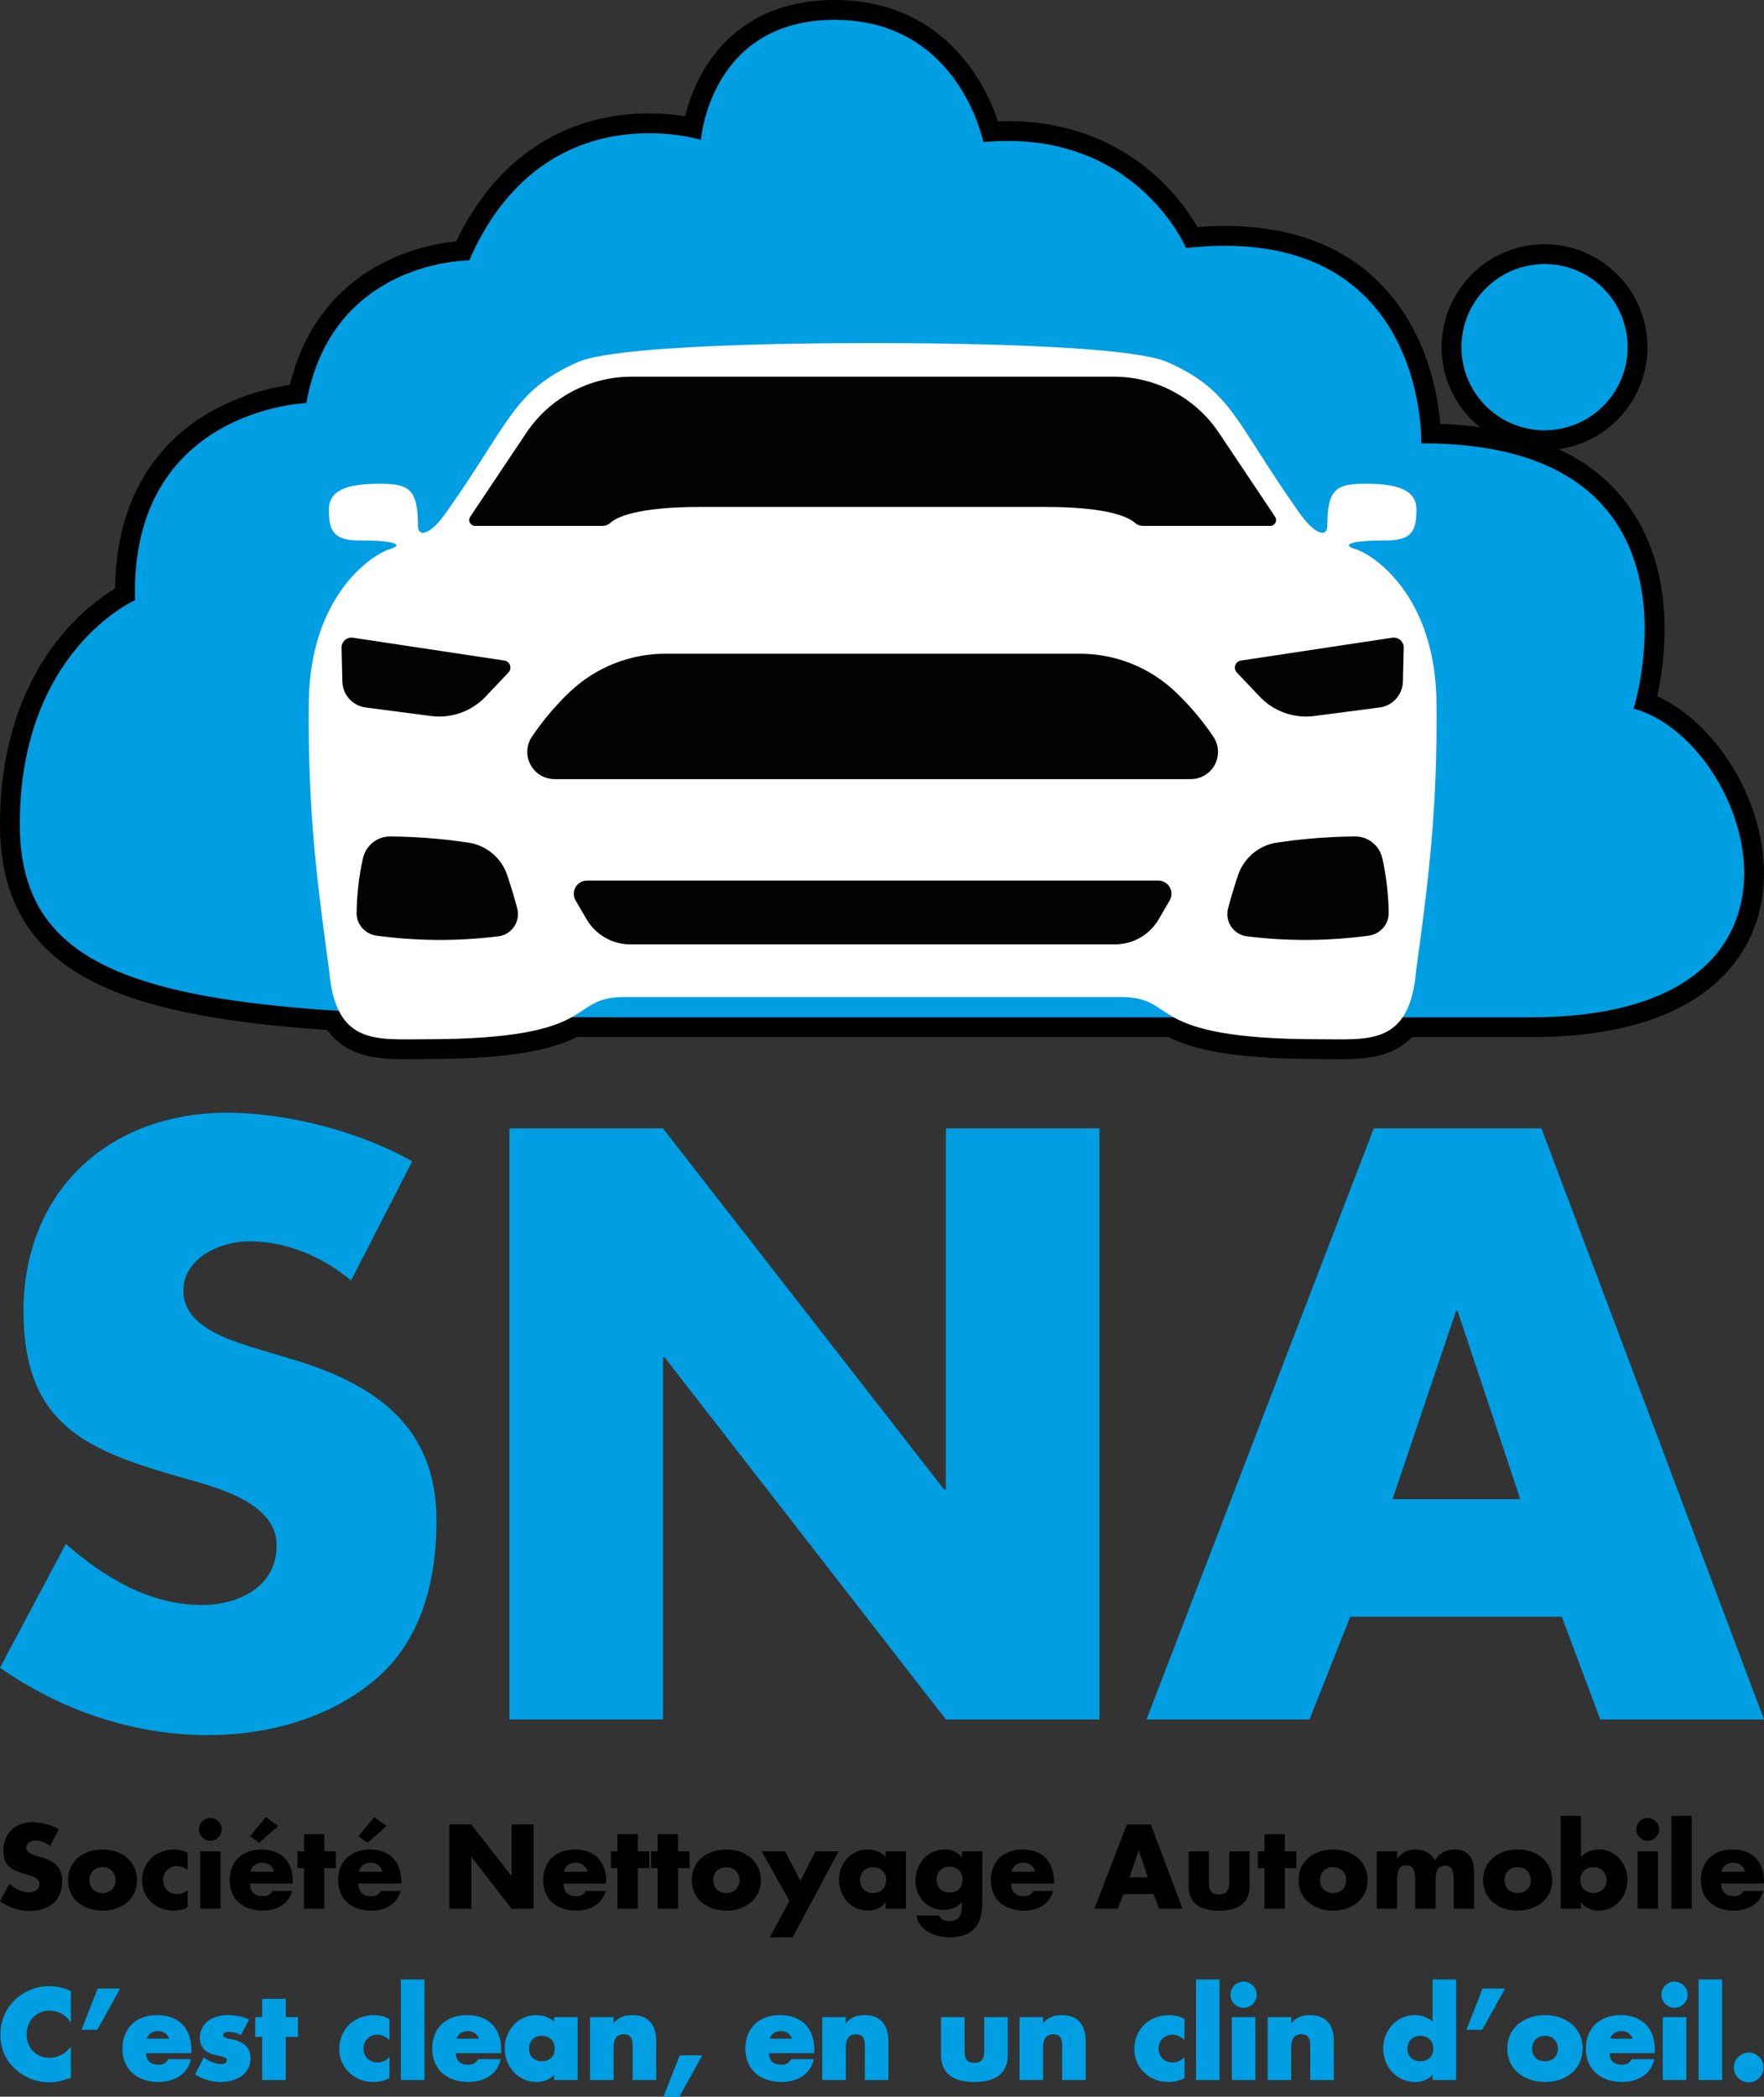 <?xml version="1.0" encoding="iso-8859-1"?>
<!-- Generator: Adobe Illustrator 28.0.0, SVG Export Plug-In . SVG Version: 6.00 Build 0)  -->
<svg version="1.1" id="Calque_1" xmlns="http://www.w3.org/2000/svg" xmlns:xlink="http://www.w3.org/1999/xlink" x="0px" y="0px"
	 width="1204.724px" height="1431.496px" viewBox="0 0 1204.724 1431.496" enable-background="new 0 0 1204.724 1431.496"
	 xml:space="preserve">
<rect x="0" y="0" width="1204.724" height="1431.496" fill="#333333" stroke="none"/>
<g>
	<g>
		<path d="M1183.237,523.65c-13.707-22.36-31.959-39.381-51.414-48.302c5.587-25.612,13.384-84.95-19.983-130.509
			c-11.926-16.284-27.76-29.028-47.386-38.191c34.223-4.704,60.675-34.12,60.675-69.616c0-38.758-31.531-70.289-70.289-70.289
			c-38.758,0-70.29,31.532-70.29,70.289c0,22.019,10.185,41.696,26.082,54.594c-8.575-1.157-17.564-1.909-26.968-2.25
			c-1.835-21.362-9.457-63.262-40.316-95.05c-25.803-26.579-61.779-40.056-106.93-40.056c-6.008,0-12.239,0.244-18.608,0.728
			c-4.586-7.927-12.733-20.013-25.273-32.009c-19.219-18.385-52.934-40.302-104.411-40.302c-2.155,0-4.335,0.039-6.533,0.116
			c-3.04-9.03-8.543-22.194-17.84-35.346C648.45,25.806,619.76,0,569.993,0c-50.34,0-76.295,25.892-89.206,47.613
			c-6.837,11.503-10.717,23.006-12.895,31.744c-6.581-1.044-15.019-1.937-24.643-1.937c-25.382,0-48.772,5.943-69.519,17.664
			c-26.062,14.724-46.96,38.147-62.207,69.699c-10.31,1.034-28.124,4.108-46.993,13.211c-24.257,11.702-54.702,35.808-66.529,84.748
			c-12.468,1.819-34.01,6.607-55.43,19.117c-29.092,16.989-63.168,51.478-63.964,119.924c-8.476,5.12-22.38,15.03-36.107,31.392
			C23.112,456.289,0,497.532,0,562.759c0,33.196,8.621,59.186,26.356,79.454c17.175,19.629,43.216,33.991,79.612,43.906
			c31.223,8.506,69.868,13.845,117.587,17.129c12.787,17.85,33.266,19.914,52.704,19.914c2.367,0,4.78-0.024,7.232-0.049
			c2.44-0.024,4.921-0.05,7.435-0.05c61.581,0,87.751-7.361,102.978-15.032c11.451,0.05,23.21,0.072,35.289,0.072h368.992
			c15.247,7.645,41.448,14.96,102.836,14.96c2.514,0,4.996,0.026,7.437,0.05c2.451,0.025,4.865,0.049,7.229,0.049
			c0.001,0,0.002,0,0.004,0c17.51,0,35.865-1.677,48.68-15.059h80.866c49.088,0,87.872-9.468,115.273-28.139
			c24.543-16.724,39.513-40.686,43.292-69.295C1207.494,582.71,1199.999,550.993,1183.237,523.65z"/>
		<path fill="#009FE3" d="M671.559,97.002c0,0-16.438-83.463-101.565-83.463s-91.291,81.983-91.291,81.983
			s-107.532-33.74-158.266,82.279c0,0-93.885-0.592-111.204,97.374c0,0-120.547,4.13-117.025,134.61
			c0,0-78.669,34.586-78.669,152.974s117.416,131.805,415.654,131.805s399.998,0,616.044,0s149.706-189.42,70.45-210.73
			c0,0,57.534-181.725-145.009-181.133c0,0,4.501-151.536-160.665-133.383C810.012,169.317,775.374,87.432,671.559,97.002z"/>
		<path fill="#FFFFFF" d="M981.049,479.583c-0.783-73.581-43.64-101.174-55.381-104.696c-11.742-3.522,1.174-6.066,19.961-5.871
			c18.787,0.196,21.722-6.654,21.722-21.135s-15.264-17.613-34.833-17.613c-19.569,0-26.027,3.327-26.027,28.767
			c0,7.828-8.126,6.624-19.178-9.002c-44.155-62.426-45.67-82.979-89.824-102.739c-31.311-14.013-201.516-13.014-201.516-13.014v0
			l0,0c0,0-170.205-0.999-201.516,13.014c-44.154,19.76-45.669,40.313-89.823,102.739c-11.052,15.626-19.178,16.83-19.178,9.002
			c0-25.44-6.458-28.767-26.027-28.767s-34.834,3.131-34.834,17.613s2.935,21.331,21.722,21.135
			c18.786-0.196,31.702,2.348,19.961,5.871c-11.742,3.523-54.599,31.116-55.381,104.696c-0.783,73.581,5.675,123.091,13.894,182.974
			c4.306,51.468,32.29,46.967,66.135,46.967c121.908,0,95.312-28.767,135.234-28.767c39.921,0,169.813,0,169.813,0
			s129.892,0,169.813,0c39.921,0,13.326,28.767,135.234,28.767c33.846,0,61.83,4.501,66.135-46.967
			C975.373,602.675,981.831,553.164,981.049,479.583z"/>
		<path fill="#020203" d="M958.684,442.287c0.103-4.233-3.64-7.533-7.826-6.901l-103.462,15.616
			c-3.826,0.652-5.377,5.308-2.708,8.125l15.618,16.482c9.59,10.121,23.444,15.041,37.269,13.237l44.635-5.825
			c8.938-1.167,15.693-8.674,15.913-17.685L958.684,442.287z"/>
		<path fill="#020203" d="M944.101,586.114c-1.941-8.758-9.651-15.092-18.621-15.028c-10.159,0.073-21.059,0.562-32.591,1.647
			c-7.267,0.684-14.235,1.553-20.883,2.555c-12.286,1.853-22.455,10.404-26.454,22.167c-0.518,1.525-1.031,3.069-1.538,4.632
			c-2.006,6.191-3.763,12.214-5.302,18.04c-2.372,8.978,3.691,17.996,12.906,19.138c12.522,1.551,26.557,2.548,41.857,2.451
			c15.132-0.096,28.984-1.245,41.313-2.912c7.807-1.055,13.713-7.663,13.614-15.541c-0.068-5.449-0.386-11.306-1.063-17.506
			C946.567,598.673,945.429,592.107,944.101,586.114z"/>
		<path fill="#020203" d="M828.675,503.008c-6.059-9-14.306-19.529-25.316-30.079l-0.385-0.368
			c-17.632-16.846-41.08-26.247-65.466-26.247H595.972H454.436c-24.386,0-47.834,9.401-65.466,26.247l-0.385,0.368
			c-11.01,10.55-19.257,21.079-25.316,30.079c-2.069,3.073-3.157,6.668-3.157,10.373c0,10.242,8.303,18.545,18.545,18.545h217.315
			h217.315c10.242,0,18.545-8.303,18.545-18.545C831.832,509.677,830.743,506.081,828.675,503.008z"/>
		<path fill="#020203" d="M791.052,601.207h-195.08H400.891c-6.955,0-11.289,7.545-7.784,13.553l7.504,12.864
			c6.186,10.604,17.538,17.125,29.815,17.125h165.546h165.546c12.276,0,23.629-6.521,29.814-17.125l7.504-12.864
			C802.341,608.752,798.008,601.207,791.052,601.207z"/>
		<path fill="#020203" d="M233.26,442.287c-0.103-4.233,3.64-7.533,7.826-6.901l103.462,15.616c3.826,0.652,5.377,5.308,2.708,8.125
			l-15.618,16.482c-9.59,10.121-23.444,15.041-37.269,13.237l-44.635-5.825c-8.939-1.167-15.693-8.674-15.913-17.685L233.26,442.287
			z"/>
		<path fill="#020203" d="M247.843,586.114c1.941-8.758,9.651-15.092,18.621-15.028c10.159,0.073,21.059,0.562,32.591,1.647
			c7.268,0.684,14.235,1.553,20.883,2.555c12.286,1.853,22.455,10.404,26.454,22.167c0.518,1.525,1.031,3.069,1.538,4.632
			c2.006,6.191,3.762,12.214,5.302,18.04c2.372,8.978-3.69,17.996-12.906,19.138c-12.522,1.551-26.557,2.548-41.857,2.451
			c-15.132-0.096-28.985-1.245-41.313-2.912c-7.807-1.055-13.713-7.663-13.614-15.541c0.068-5.449,0.386-11.306,1.063-17.506
			C245.377,598.673,246.515,592.107,247.843,586.114z"/>
		<path fill="#020203" d="M870.828,352.826l-38.305-57.251c-16.058-24.001-43.032-38.408-71.909-38.408H595.972H431.33
			c-28.877,0-55.851,14.407-71.909,38.408l-38.305,57.251c-1.774,2.652,0.127,6.21,3.317,6.21h86.856
			c2.016,0,4.018-0.657,5.504-2.018c3.966-3.633,17.382-10.898,61.248-10.898c58.488,0,117.93,0,117.93,0s59.442,0,117.93,0
			c43.866,0,57.282,7.265,61.248,10.898c1.487,1.361,3.489,2.018,5.504,2.018h86.857
			C870.701,359.036,872.602,355.478,870.828,352.826z"/>
		<circle fill="#009FE3" cx="1054.84" cy="237.032" r="56.751"/>
	</g>
	<g>
		<g>
			<path d="M34.199,1260.414c-2.748-2.291-6.26-3.818-9.924-3.818c-2.748,0-6.412,1.604-6.412,4.81c0,3.359,4.045,4.657,6.641,5.497
				l3.818,1.145c8.014,2.367,14.2,6.413,14.2,15.727c0,5.725-1.374,11.604-5.956,15.496c-4.502,3.818-10.533,5.421-16.338,5.421
				c-7.25,0-14.349-2.443-20.228-6.566l6.412-12.062c3.741,3.283,8.169,5.955,13.284,5.955c3.512,0,7.253-1.756,7.253-5.802
				c0-4.199-5.879-5.65-9.085-6.566c-9.391-2.672-15.574-5.115-15.574-16.261c0-11.681,8.321-19.313,19.847-19.313
				c5.802,0,12.903,1.832,18.018,4.731L34.199,1260.414z"/>
			<path d="M93.594,1283.621c0,13.284-10.991,20.842-23.588,20.842c-12.522,0-23.591-7.482-23.591-20.842
				s10.994-20.917,23.591-20.917S93.594,1270.262,93.594,1283.621z M61.072,1283.621c0,4.962,3.283,8.78,8.933,8.78
				c5.647,0,8.93-3.818,8.93-8.78c0-4.81-3.283-8.856-8.93-8.856C64.355,1274.765,61.072,1278.811,61.072,1283.621z"/>
			<path d="M128.101,1276.75c-2.061-1.527-4.505-2.748-7.176-2.748c-5.347,0-9.543,4.122-9.543,9.543
				c0,5.649,4.045,9.619,9.772,9.619c2.442,0,5.115-0.993,6.947-2.672v11.757c-3.054,1.527-6.414,2.214-9.772,2.214
				c-11.604,0-21.301-8.627-21.301-20.46c0-12.597,9.62-21.3,21.911-21.3c3.206,0,6.412,0.763,9.162,2.29V1276.75z"/>
			<path d="M151.458,1248.962c0,4.275-3.512,7.787-7.785,7.787s-7.785-3.512-7.785-7.787c0-4.273,3.512-7.785,7.785-7.785
				S151.458,1244.688,151.458,1248.962z M150.619,1303.165h-13.894v-39.163h13.894V1303.165z"/>
			<path d="M200.01,1285.911h-29.238c0,5.65,2.977,8.704,8.701,8.704c2.979,0,5.115-0.993,6.643-3.589h13.358
				c-2.213,9.238-10.991,13.437-19.924,13.437c-12.978,0-22.672-7.329-22.672-20.842c0-13.055,8.93-20.917,21.679-20.917
				c13.59,0,21.453,8.398,21.453,21.758V1285.911z M176.955,1258.2l-6.183-4.505l10.765-13.129l8.472,6.108L176.955,1258.2z
				 M187.11,1277.895c-0.687-3.741-4.124-6.184-7.865-6.184c-4.045,0-7.405,2.138-8.243,6.184H187.11z"/>
			<path d="M221.538,1303.165h-13.894v-27.713h-4.505v-11.451h4.505v-11.757h13.894v11.757h7.863v11.451h-7.863V1303.165z"/>
			<path d="M274.06,1285.911h-29.238c0,5.65,2.977,8.704,8.701,8.704c2.979,0,5.115-0.993,6.643-3.589h13.358
				c-2.213,9.238-10.991,13.437-19.924,13.437c-12.978,0-22.672-7.329-22.672-20.842c0-13.055,8.93-20.917,21.679-20.917
				c13.59,0,21.453,8.398,21.453,21.758V1285.911z M251.005,1258.2l-6.183-4.505l10.765-13.129l8.472,6.108L251.005,1258.2z
				 M261.16,1277.895c-0.687-3.741-4.124-6.184-7.865-6.184c-4.045,0-7.405,2.138-8.243,6.184H261.16z"/>
			<path d="M306.885,1245.604h14.961l27.409,35.192h0.152v-35.192h14.964v57.56h-14.964l-27.406-35.27h-0.154v35.27h-14.961
				V1245.604z"/>
			<path d="M414.069,1285.911h-29.238c0,5.65,2.977,8.704,8.701,8.704c2.979,0,5.115-0.993,6.643-3.589h13.358
				c-2.215,9.238-10.991,13.437-19.924,13.437c-12.978,0-22.672-7.329-22.672-20.842c0-13.055,8.93-20.917,21.679-20.917
				c13.587,0,21.453,8.398,21.453,21.758V1285.911z M401.168,1277.895c-0.687-3.741-4.124-6.184-7.865-6.184
				c-4.045,0-7.405,2.138-8.243,6.184H401.168z"/>
			<path d="M435.596,1303.165H421.7v-27.713h-4.502v-11.451h4.502v-11.757h13.896v11.757h7.863v11.451h-7.863V1303.165z"/>
			<path d="M463.077,1303.165h-13.894v-27.713h-4.505v-11.451h4.505v-11.757h13.894v11.757h7.863v11.451h-7.863V1303.165z"/>
			<path d="M519.647,1283.621c0,13.284-10.994,20.842-23.591,20.842c-12.52,0-23.588-7.482-23.588-20.842
				s10.991-20.917,23.588-20.917S519.647,1270.262,519.647,1283.621z M487.126,1283.621c0,4.962,3.28,8.78,8.93,8.78
				c5.65,0,8.933-3.818,8.933-8.78c0-4.81-3.283-8.856-8.933-8.856C490.406,1274.765,487.126,1278.811,487.126,1283.621z"/>
			<path d="M520.179,1264.002h16.032l10.459,20.078l10.23-20.078h15.803l-31.376,58.707h-15.574l13.358-24.887L520.179,1264.002z"/>
			<path d="M618.661,1303.165h-13.896v-4.352h-0.152c-2.444,3.894-7.253,5.65-11.833,5.65c-11.604,0-19.773-9.696-19.773-20.918
				c0-11.223,8.014-20.842,19.618-20.842c4.505,0,9.239,1.679,12.139,5.115v-3.817h13.896V1303.165z M587.36,1283.621
				c0,4.962,3.283,8.78,8.933,8.78c5.647,0,8.93-3.818,8.93-8.78c0-4.81-3.283-8.856-8.93-8.856
				C590.643,1274.765,587.36,1278.811,587.36,1283.621z"/>
			<path d="M670.878,1299.348c0,16.643-8.246,23.36-22.675,23.36c-9.008,0-21.069-4.657-22.291-14.963h15.574
				c0.381,1.374,1.374,2.366,2.596,2.977c1.222,0.611,2.671,0.916,3.97,0.916c7.482,0,8.93-4.886,8.93-11.222v-1.833
				c-3.587,3.589-7.253,5.344-12.442,5.344c-11.452,0-19.315-8.703-19.315-20.002c0-11.451,8.092-21.222,20.079-21.222
				c4.58,0,8.779,1.527,11.526,5.42h0.152v-4.122h13.896V1299.348z M639.576,1283.316c0,4.962,3.283,8.779,8.933,8.779
				c5.647,0,8.93-3.817,8.93-8.779c0-4.81-3.283-8.856-8.93-8.856C642.859,1274.46,639.576,1278.506,639.576,1283.316z"/>
			<path d="M719.812,1285.911h-29.238c0,5.65,2.977,8.704,8.704,8.704c2.977,0,5.115-0.993,6.641-3.589h13.361
				c-2.215,9.238-10.994,13.437-19.927,13.437c-12.978,0-22.672-7.329-22.672-20.842c0-13.055,8.93-20.917,21.682-20.917
				c13.587,0,21.45,8.398,21.45,21.758V1285.911z M706.911,1277.895c-0.687-3.741-4.122-6.184-7.863-6.184
				c-4.047,0-7.407,2.138-8.246,6.184H706.911z"/>
			<path d="M767.294,1293.164l-3.97,10.001h-15.88l22.14-57.56h16.338l21.682,57.56h-15.957l-3.741-10.001H767.294z
				 M777.753,1263.391h-0.152l-6.185,18.322h12.445L777.753,1263.391z"/>
			<path d="M825.619,1264.002v20.917c0,4.962,1.219,8.474,6.947,8.474c5.725,0,6.947-3.512,6.947-8.474v-20.917h13.893v23.589
				c0,12.902-9.085,16.872-20.84,16.872c-11.758,0-20.843-3.97-20.843-16.872v-23.589H825.619z"/>
			<path d="M877.454,1303.165h-13.894v-27.713h-4.505v-11.451h4.505v-11.757h13.894v11.757h7.863v11.451h-7.863V1303.165z"/>
			<path d="M934.024,1283.621c0,13.284-10.994,20.842-23.591,20.842c-12.52,0-23.588-7.482-23.588-20.842
				s10.994-20.917,23.588-20.917C923.03,1262.704,934.024,1270.262,934.024,1283.621z M901.503,1283.621
				c0,4.962,3.283,8.78,8.93,8.78c5.65,0,8.933-3.818,8.933-8.78c0-4.81-3.283-8.856-8.933-8.856
				C904.786,1274.765,901.503,1278.811,901.503,1283.621z"/>
			<path d="M954.178,1268.888h0.152c3.283-4.352,7.328-6.184,12.368-6.184c5.647,0,10.536,2.29,13.358,7.482
				c2.673-4.886,7.94-7.482,13.284-7.482c9.926,0,13.358,6.489,13.358,15.498v24.963h-13.891v-18.703
				c0-4.046,0.152-10.688-5.727-10.688c-6.412,0-6.641,6.031-6.641,10.688v18.703h-13.896v-18.703c0-4.352,0-10.994-6.183-10.994
				c-6.183,0-6.183,6.642-6.183,10.994v18.703h-13.896v-39.163h13.896V1268.888z"/>
			<path d="M1060.062,1283.621c0,13.284-10.994,20.842-23.591,20.842c-12.52,0-23.588-7.482-23.588-20.842
				s10.994-20.917,23.588-20.917C1049.068,1262.704,1060.062,1270.262,1060.062,1283.621z M1027.541,1283.621
				c0,4.962,3.283,8.78,8.93,8.78c5.65,0,8.933-3.818,8.933-8.78c0-4.81-3.283-8.856-8.933-8.856
				C1030.824,1274.765,1027.541,1278.811,1027.541,1283.621z"/>
			<path d="M1065.861,1239.802h13.896v28.016c2.977-3.436,7.634-5.115,12.136-5.115c11.606,0,19.621,9.619,19.621,20.842
				c0,11.299-8.092,20.918-19.773,20.918c-4.58,0-9.314-1.756-11.833-5.65h-0.152v4.352h-13.896V1239.802z M1079.299,1283.621
				c0,4.962,3.28,8.78,8.93,8.78c5.65,0,8.933-3.818,8.933-8.78c0-4.81-3.283-8.856-8.933-8.856
				C1082.58,1274.765,1079.299,1278.811,1079.299,1283.621z"/>
			<path d="M1133.119,1248.962c0,4.275-3.512,7.787-7.788,7.787c-4.274,0-7.786-3.512-7.786-7.787c0-4.273,3.512-7.785,7.786-7.785
				C1129.607,1241.177,1133.119,1244.688,1133.119,1248.962z M1132.28,1303.165h-13.896v-39.163h13.896V1303.165z"/>
			<path d="M1155.336,1303.165h-13.896v-63.362h13.896V1303.165z"/>
			<path d="M1204.724,1285.911h-29.238c0,5.65,2.977,8.704,8.704,8.704c2.977,0,5.115-0.993,6.641-3.589h13.361
				c-2.215,9.238-10.994,13.437-19.927,13.437c-12.978,0-22.672-7.329-22.672-20.842c0-13.055,8.93-20.917,21.682-20.917
				c13.587,0,21.45,8.398,21.45,21.758V1285.911z M1191.824,1277.895c-0.687-3.741-4.122-6.184-7.863-6.184
				c-4.047,0-7.407,2.138-8.246,6.184H1191.824z"/>
		</g>
		<g>
			<path fill="#009FE3" d="M239.764,874.222c-19.269-16.053-43.886-26.757-69.574-26.757c-19.269,0-44.956,11.236-44.956,33.714
				c0,23.548,28.365,32.644,46.561,38.531l26.76,8.032c56.192,16.591,99.544,44.956,99.544,110.245
				c0,40.139-9.634,81.348-41.744,108.643c-31.577,26.757-73.856,37.999-114.53,37.999c-50.843,0-100.616-17.129-141.825-46.026
				l44.956-84.557c26.222,23.01,57.265,41.741,93.122,41.741c24.618,0,50.843-12.306,50.843-40.671
				c0-29.435-41.209-39.607-63.687-46.026C59.405,990.36,16.057,973.231,16.057,895.093c0-81.88,58.335-135.4,139.148-135.4
				c40.674,0,90.447,12.844,126.304,33.182L239.764,874.222z"/>
			<path fill="#009FE3" d="M347.881,770.397h104.896l192.133,246.721h1.07V770.397h104.898v403.529H645.98l-192.13-247.253h-1.073
				v247.253H347.881V770.397z"/>
			<path fill="#009FE3" d="M922.147,1103.82l-27.83,70.106H782.999l155.204-403.529h114.53l151.991,403.529h-111.852l-26.225-70.106
				H922.147z M995.468,895.093h-1.07l-43.351,128.449h87.235L995.468,895.093z"/>
		</g>
	</g>
	<g>
		<g>
			<path fill="#009FE3" d="M47.736,1378.799c-3.242-4.374-8.509-6.725-13.938-6.725c-9.725,0-16.289,7.455-16.289,16.937
				c0,9.644,6.645,16.615,16.531,16.615c5.187,0,10.373-2.513,13.696-6.483v19.044c-5.267,1.622-9.077,2.836-14.019,2.836
				c-8.509,0-16.614-3.239-22.936-8.993c-6.725-6.08-9.806-14.021-9.806-23.098c0-8.348,3.161-16.37,8.996-22.369
				c5.996-6.158,14.669-9.886,23.259-9.886c5.106,0,9.806,1.135,14.505,3.08V1378.799z"/>
			<path fill="#009FE3" d="M33.717,1421.688c-8.586,0-16.89-3.256-23.386-9.167c-6.65-6.012-10.023-13.95-10.023-23.591
				c0-8.635,3.262-16.745,9.185-22.834c6.151-6.317,15.025-10.088,23.737-10.088c4.909,0,9.599,0.995,14.761,3.131l0.411,0.171
				v21.508l-1.202-1.622c-2.996-4.042-8.007-6.456-13.403-6.456c-9.052,0-15.622,6.843-15.622,16.271
				c0,9.39,6.524,15.948,15.865,15.948c4.909,0,9.962-2.393,13.184-6.245l1.178-1.407v21.372l-0.867,0.267
				C42.368,1420.537,38.634,1421.688,33.717,1421.688z M33.23,1357.341c-8.359,0-16.876,3.62-22.781,9.685
				c-5.679,5.839-8.807,13.618-8.807,21.904c0,9.249,3.225,16.853,9.586,22.603c6.25,5.689,14.237,8.821,22.49,8.821
				c4.693,0,8.333-1.114,13.352-2.661v-16.849c-3.454,3.393-8.302,5.447-13.029,5.447c-10.126,0-17.198-7.106-17.198-17.281
				c0-10.2,7.13-17.604,16.956-17.604c5.148,0,9.979,2.049,13.271,5.556v-16.76C42.237,1358.251,37.829,1357.341,33.23,1357.341z"/>
		</g>
		<g>
			<path fill="#009FE3" d="M80.957,1358.297l-14.912,26.824h-9.4l10.535-26.824H80.957z"/>
			<path fill="#009FE3" d="M66.437,1385.787H55.668l11.058-28.157H82.09L66.437,1385.787z M57.624,1384.454h8.03l14.171-25.491
				H67.635L57.624,1384.454z"/>
		</g>
		<g>
			<path fill="#009FE3" d="M130.066,1401.087H99.027c0,5.996,3.161,9.238,9.241,9.238c3.161,0,5.429-1.054,7.051-3.809h14.183
				c-2.351,9.806-11.67,14.263-21.153,14.263c-13.776,0-24.069-7.78-24.069-22.124c0-13.857,9.48-22.205,23.015-22.205
				c14.427,0,22.772,8.915,22.772,23.095V1401.087z M116.371,1392.578c-0.729-3.973-4.377-6.567-8.348-6.567
				c-4.294,0-7.861,2.271-8.751,6.567H116.371z"/>
			<path fill="#009FE3" d="M108.348,1421.446c-15.026,0-24.736-8.946-24.736-22.791c0-13.894,9.295-22.871,23.681-22.871
				c14.677,0,23.439,8.883,23.439,23.762v2.208H99.708c0.22,5.246,3.097,7.905,8.56,7.905c3.102,0,5.04-1.042,6.477-3.481
				l0.193-0.328h15.409l-0.197,0.822C127.538,1417.565,117.175,1421.446,108.348,1421.446z M107.294,1377.117
				c-13.576,0-22.348,8.454-22.348,21.538c0,13.235,8.967,21.458,23.402,21.458c8.09,0,17.538-3.417,20.287-12.93h-12.943
				c-1.655,2.597-4.024,3.809-7.425,3.809c-6.388,0-9.907-3.518-9.907-9.905v-0.667H129.4v-0.875
				C129.4,1385.501,121.135,1377.117,107.294,1377.117z M117.17,1393.244H98.453l0.167-0.802c0.907-4.378,4.511-7.098,9.403-7.098
				c4.46,0,8.247,2.992,9.004,7.113L117.17,1393.244z M100.134,1391.911h15.388c-0.948-3.076-3.976-5.234-7.499-5.234
				C104.111,1386.678,101.161,1388.662,100.134,1391.911z"/>
		</g>
		<g>
			<path fill="#009FE3" d="M164.261,1388.524c-2.27-1.216-5.431-2.026-7.941-2.026c-1.703,0-4.619,0.729-4.619,2.838
				c0,2.836,4.619,3.242,6.645,3.645c6.887,1.377,12.074,4.619,12.074,12.318c0,10.941-9.967,15.479-19.611,15.479
				c-5.916,0-11.751-1.7-16.776-4.781l5.348-10.293c3,2.106,8.025,4.213,11.67,4.213c1.864,0,4.622-0.891,4.622-3.161
				c0-3.239-4.622-3.403-9.241-4.619c-4.619-1.213-9.238-3.484-9.238-10.941c0-10.209,9.238-14.748,18.315-14.748
				c4.702,0,9.402,0.729,13.696,2.674L164.261,1388.524z"/>
			<path fill="#009FE3" d="M150.808,1421.446c-5.995,0-11.917-1.687-17.125-4.878l-0.529-0.325l5.985-11.519l0.624,0.438
				c2.825,1.984,7.741,4.092,11.287,4.092c1.29,0,3.955-0.609,3.955-2.494c0-1.939-2.246-2.523-5.911-3.316
				c-0.918-0.199-1.876-0.406-2.833-0.659c-4.533-1.19-9.735-3.583-9.735-11.585c0-10.648,9.534-15.414,18.981-15.414
				c5.266,0,9.967,0.919,13.97,2.734l0.644,0.292l-5.584,10.619l-0.592-0.318c-2.174-1.164-5.239-1.946-7.626-1.946
				c-1.29,0-3.952,0.531-3.952,2.172c0,1.781,2.596,2.379,5.253,2.837c0.315,0.055,0.605,0.105,0.855,0.155
				c8.486,1.696,12.61,5.94,12.61,12.972C171.086,1416.453,160.901,1421.446,150.808,1421.446z M134.912,1415.75
				c4.868,2.856,10.35,4.363,15.896,4.363c8.739,0,18.945-3.88,18.945-14.813c0-6.384-3.666-10.091-11.537-11.665
				c-0.241-0.048-0.518-0.095-0.821-0.148c-2.379-0.41-6.36-1.097-6.36-4.15c0-2.571,3.161-3.505,5.286-3.505
				c2.414,0,5.345,0.697,7.656,1.802l4.304-8.185c-3.688-1.548-7.98-2.332-12.773-2.332c-8.785,0-17.648,4.354-17.648,14.081
				c0,7.031,4.201,9.104,8.741,10.297c0.939,0.247,1.877,0.45,2.776,0.644c3.58,0.775,6.962,1.508,6.962,4.619
				c0,2.487-2.725,3.827-5.288,3.827c-3.607,0-8.318-1.903-11.423-3.909L134.912,1415.75z"/>
		</g>
		<g>
			<path fill="#009FE3" d="M194.483,1419.402h-14.748v-29.417h-4.783v-12.157h4.783v-12.48h14.748v12.48h8.348v12.157h-8.348
				V1419.402z"/>
			<path fill="#009FE3" d="M195.149,1420.068h-16.081v-29.417h-4.783v-13.49h4.783v-12.48h16.081v12.48h8.348v13.49h-8.348V1420.068
				z M180.402,1418.735h13.414v-29.417h8.348v-10.824h-8.348v-12.48h-13.414v12.48h-4.783v10.824h4.783V1418.735z"/>
		</g>
		<g>
			<path fill="#009FE3" d="M265.307,1391.362c-2.19-1.622-4.783-2.919-7.619-2.919c-5.674,0-10.131,4.377-10.131,10.131
				c0,5.996,4.296,10.212,10.373,10.212c2.593,0,5.431-1.055,7.376-2.838v12.48c-3.242,1.622-6.809,2.351-10.373,2.351
				c-12.318,0-22.611-9.157-22.611-21.718c0-13.373,10.212-22.611,23.259-22.611c3.403,0,6.806,0.81,9.725,2.432V1391.362z"/>
			<path fill="#009FE3" d="M254.934,1421.446c-13.053,0-23.277-9.833-23.277-22.384c0-13.487,10.062-23.277,23.926-23.277
				c3.613,0,7.087,0.87,10.049,2.515l0.342,0.191v14.194l-1.064-0.788c-2.497-1.85-4.926-2.787-7.221-2.787
				c-5.308,0-9.465,4.157-9.465,9.465c0,5.62,3.992,9.545,9.707,9.545c2.481,0,5.135-1.021,6.926-2.662l1.117-1.025v14.406
				l-0.368,0.185C262.395,1420.631,258.805,1421.446,254.934,1421.446z M255.582,1377.117c-13.092,0-22.593,9.229-22.593,21.944
				c0,11.804,9.639,21.051,21.944,21.051c3.512,0,6.776-0.707,9.707-2.101v-10.684c-1.928,1.332-4.387,2.126-6.71,2.126
				c-6.5,0-11.04-4.473-11.04-10.878c0-6.055,4.743-10.798,10.798-10.798c2.251,0,4.584,0.777,6.952,2.311v-10.808
				C261.952,1377.863,258.829,1377.117,255.582,1377.117z"/>
		</g>
		<g>
			<path fill="#009FE3" d="M289.21,1419.402h-14.748v-67.265h14.748V1419.402z"/>
			<path fill="#009FE3" d="M289.876,1420.068h-16.081v-68.598h16.081V1420.068z M275.129,1418.735h13.414v-65.932h-13.414V1418.735z
				"/>
		</g>
		<g>
			<path fill="#009FE3" d="M341.641,1401.087h-31.039c0,5.996,3.161,9.238,9.241,9.238c3.161,0,5.429-1.054,7.051-3.809h14.183
				c-2.351,9.806-11.67,14.263-21.153,14.263c-13.776,0-24.069-7.78-24.069-22.124c0-13.857,9.48-22.205,23.015-22.205
				c14.427,0,22.772,8.915,22.772,23.095V1401.087z M327.946,1392.578c-0.729-3.973-4.377-6.567-8.348-6.567
				c-4.294,0-7.861,2.271-8.751,6.567H327.946z"/>
			<path fill="#009FE3" d="M319.924,1421.446c-15.026,0-24.736-8.946-24.736-22.791c0-13.894,9.295-22.871,23.681-22.871
				c14.677,0,23.439,8.883,23.439,23.762v2.208h-31.025c0.22,5.246,3.097,7.905,8.56,7.905c3.102,0,5.04-1.042,6.477-3.481
				l0.193-0.328h15.409l-0.197,0.822C339.113,1417.565,328.75,1421.446,319.924,1421.446z M318.869,1377.117
				c-13.576,0-22.348,8.454-22.348,21.538c0,13.235,8.967,21.458,23.402,21.458c8.09,0,17.538-3.417,20.287-12.93h-12.943
				c-1.655,2.597-4.024,3.809-7.425,3.809c-6.388,0-9.907-3.518-9.907-9.905v-0.667h31.039v-0.875
				C340.975,1385.501,332.711,1377.117,318.869,1377.117z M328.745,1393.244h-18.717l0.167-0.802
				c0.907-4.378,4.511-7.098,9.403-7.098c4.46,0,8.247,2.992,9.004,7.113L328.745,1393.244z M311.709,1391.911h15.388
				c-0.948-3.076-3.976-5.234-7.499-5.234C315.686,1386.678,312.736,1388.662,311.709,1391.911z"/>
		</g>
		<g>
			<path fill="#009FE3" d="M393.828,1419.402h-14.75v-4.619h-0.161c-2.593,4.132-7.699,5.996-12.563,5.996
				c-12.318,0-20.989-10.293-20.989-22.205s8.509-22.124,20.827-22.124c4.78,0,9.806,1.781,12.886,5.429v-4.052h14.75V1419.402z
				 M360.599,1398.655c0,5.267,3.486,9.319,9.483,9.319s9.483-4.052,9.483-9.319c0-5.106-3.486-9.4-9.483-9.4
				S360.599,1393.549,360.599,1398.655z"/>
			<path fill="#009FE3" d="M366.354,1421.446c-12.143,0-21.655-10.047-21.655-22.871c0-12.779,9.441-22.791,21.494-22.791
				c4.739,0,9.18,1.635,12.219,4.439v-3.062h16.083v42.907h-16.083v-3.493C375.73,1419.653,371.359,1421.446,366.354,1421.446z
				 M366.192,1377.117c-11.493,0-20.161,9.225-20.161,21.458c0,12.077,8.927,21.538,20.322,21.538c5.279,0,9.765-2.125,11.998-5.684
				l0.197-0.312h1.035l0.161,0.667v3.953h13.417v-40.241h-13.417v5.207l-1.176-1.393
				C375.823,1379.058,371.197,1377.117,366.192,1377.117z M370.082,1408.64c-6.071,0-10.149-4.012-10.149-9.985
				c0-5.926,4.174-10.066,10.149-10.066c5.976,0,10.149,4.14,10.149,10.066C380.232,1404.628,376.153,1408.64,370.082,1408.64z
				 M370.082,1389.922c-5.191,0-8.816,3.59-8.816,8.733c0,5.256,3.46,8.652,8.816,8.652c5.356,0,8.816-3.397,8.816-8.652
				C378.898,1393.513,375.273,1389.922,370.082,1389.922z"/>
		</g>
		<g>
			<path fill="#009FE3" d="M418.376,1383.176h0.161c3.406-5.025,7.538-6.725,13.292-6.725c11.183,0,15.641,7.051,15.641,17.26
				v25.691h-14.75v-20.26c0-3.971,0.648-10.941-6.645-10.941c-5.996,0-7.699,4.458-7.699,9.644v21.556h-14.748v-41.574h14.748
				V1383.176z"/>
			<path fill="#009FE3" d="M448.137,1420.068h-16.083l0.007-21.842c0.029-2.552,0.069-6.047-1.778-7.915
				c-0.961-0.971-2.337-1.444-4.206-1.444c-4.732,0-7.033,2.937-7.033,8.978v22.223h-16.081v-42.907h16.081v4.21
				c3.153-3.899,7.073-5.588,12.787-5.588c10.669,0,16.307,6.2,16.307,17.927V1420.068z M433.387,1418.735h13.417v-25.025
				c0-11.011-5.038-16.594-14.974-16.594c-5.952,0-9.644,1.864-12.74,6.433l-0.198,0.293h-1.021l-0.161-0.667v-4.682h-13.414v40.241
				h13.414v-20.89c0-8.522,4.549-10.311,8.366-10.311c2.213,0,3.947,0.618,5.154,1.84c2.238,2.264,2.195,6.081,2.164,8.868
				l-0.007,0.9V1418.735z"/>
		</g>
		<g>
			<path fill="#009FE3" d="M478.505,1403.922l-14.912,26.907h-9.48l10.535-26.907H478.505z"/>
			<path fill="#009FE3" d="M463.986,1431.496h-10.85l11.057-28.24h15.443L463.986,1431.496z M455.089,1430.163h8.111l14.173-25.574
				h-12.271L455.089,1430.163z"/>
		</g>
		<g>
			<path fill="#009FE3" d="M555.487,1401.087h-31.039c0,5.996,3.161,9.238,9.241,9.238c3.161,0,5.429-1.054,7.051-3.809h14.183
				c-2.351,9.806-11.67,14.263-21.153,14.263c-13.776,0-24.069-7.78-24.069-22.124c0-13.857,9.48-22.205,23.014-22.205
				c14.427,0,22.772,8.915,22.772,23.095V1401.087z M541.791,1392.578c-0.729-3.973-4.377-6.567-8.348-6.567
				c-4.294,0-7.861,2.271-8.751,6.567H541.791z"/>
			<path fill="#009FE3" d="M533.769,1421.446c-15.026,0-24.736-8.946-24.736-22.791c0-13.894,9.295-22.871,23.681-22.871
				c14.677,0,23.439,8.883,23.439,23.762v2.208h-31.025c0.22,5.246,3.097,7.905,8.56,7.905c3.102,0,5.04-1.042,6.477-3.481
				l0.193-0.328h15.409l-0.197,0.822C552.959,1417.565,542.596,1421.446,533.769,1421.446z M532.715,1377.117
				c-13.576,0-22.348,8.454-22.348,21.538c0,13.235,8.967,21.458,23.402,21.458c8.09,0,17.537-3.417,20.287-12.93h-12.943
				c-1.655,2.597-4.024,3.809-7.425,3.809c-6.388,0-9.907-3.518-9.907-9.905v-0.667h31.039v-0.875
				C554.82,1385.501,546.556,1377.117,532.715,1377.117z M542.591,1393.244h-18.717l0.167-0.802
				c0.907-4.378,4.511-7.098,9.403-7.098c4.46,0,8.247,2.992,9.004,7.113L542.591,1393.244z M525.554,1391.911h15.388
				c-0.948-3.076-3.976-5.234-7.499-5.234C529.532,1386.678,526.581,1388.662,525.554,1391.911z"/>
		</g>
		<g>
			<path fill="#009FE3" d="M576.957,1383.176h0.164c3.403-5.025,7.535-6.725,13.289-6.725c11.183,0,15.641,7.051,15.641,17.26
				v25.691h-14.75v-20.26c0-3.971,0.648-10.941-6.645-10.941c-5.996,0-7.699,4.458-7.699,9.644v21.556h-14.75v-41.574h14.75
				V1383.176z"/>
			<path fill="#009FE3" d="M606.718,1420.068h-16.083l0.006-21.842c0.029-2.552,0.069-6.047-1.778-7.915
				c-0.961-0.971-2.337-1.444-4.206-1.444c-4.732,0-7.033,2.937-7.033,8.978v22.223h-16.083v-42.907h16.083v4.213
				c3.152-3.901,7.072-5.59,12.787-5.59c10.669,0,16.307,6.2,16.307,17.927V1420.068z M591.968,1418.735h13.417v-25.025
				c0-11.011-5.038-16.594-14.974-16.594c-5.953,0-9.643,1.864-12.737,6.433l-0.198,0.293h-1.021l-0.164-0.667v-4.682h-13.417
				v40.241h13.417v-20.89c0-8.522,4.549-10.311,8.366-10.311c2.213,0,3.947,0.618,5.154,1.84c2.238,2.264,2.195,6.081,2.164,8.868
				l-0.006,0.9V1418.735z"/>
		</g>
		<g>
			<path fill="#009FE3" d="M658.075,1377.828v22.205c0,5.267,1.297,8.996,7.374,8.996c6.08,0,7.376-3.729,7.376-8.996v-22.205
				h14.748v25.04c0,13.698-9.644,17.911-22.124,17.911c-12.48,0-22.124-4.213-22.124-17.911v-25.04H658.075z"/>
			<path fill="#009FE3" d="M665.448,1421.446c-15.123,0-22.791-6.25-22.791-18.578v-25.707h16.083v22.871
				c0,4.999,1.14,8.329,6.707,8.329c5.569,0,6.71-3.33,6.71-8.329v-22.871h16.081v25.707
				C688.239,1415.195,680.571,1421.446,665.448,1421.446z M643.991,1378.494v24.374c0,11.604,7.018,17.245,21.457,17.245
				c14.439,0,21.457-5.641,21.457-17.245v-24.374h-13.414v21.538c0,4.778-0.956,9.663-8.043,9.663c-7.085,0-8.04-4.885-8.04-9.663
				v-21.538H643.991z"/>
		</g>
		<g>
			<path fill="#009FE3" d="M711.717,1383.176h0.164c3.403-5.025,7.535-6.725,13.29-6.725c11.183,0,15.641,7.051,15.641,17.26v25.691
				h-14.75v-20.26c0-3.971,0.648-10.941-6.645-10.941c-5.996,0-7.699,4.458-7.699,9.644v21.556h-14.75v-41.574h14.75V1383.176z"/>
			<path fill="#009FE3" d="M741.478,1420.068h-16.083l0.007-21.842c0.029-2.552,0.069-6.047-1.778-7.915
				c-0.961-0.971-2.337-1.444-4.206-1.444c-4.732,0-7.033,2.937-7.033,8.978v22.223H696.3v-42.907h16.083v4.213
				c3.152-3.901,7.072-5.59,12.787-5.59c10.669,0,16.307,6.2,16.307,17.927V1420.068z M726.727,1418.735h13.417v-25.025
				c0-11.011-5.038-16.594-14.974-16.594c-5.953,0-9.643,1.864-12.738,6.433l-0.198,0.293h-1.021l-0.164-0.667v-4.682h-13.417
				v40.241h13.417v-20.89c0-8.522,4.549-10.311,8.366-10.311c2.213,0,3.947,0.618,5.154,1.84c2.238,2.264,2.195,6.081,2.164,8.868
				l-0.007,0.9V1418.735z"/>
		</g>
		<g>
			<path fill="#009FE3" d="M808.313,1391.362c-2.19-1.622-4.783-2.919-7.619-2.919c-5.674,0-10.131,4.377-10.131,10.131
				c0,5.996,4.296,10.212,10.373,10.212c2.593,0,5.431-1.055,7.376-2.838v12.48c-3.242,1.622-6.809,2.351-10.373,2.351
				c-12.318,0-22.611-9.157-22.611-21.718c0-13.373,10.212-22.611,23.259-22.611c3.403,0,6.806,0.81,9.725,2.432V1391.362z"/>
			<path fill="#009FE3" d="M797.94,1421.446c-13.053,0-23.278-9.833-23.278-22.384c0-13.487,10.062-23.277,23.926-23.277
				c3.613,0,7.087,0.87,10.049,2.515l0.342,0.191v14.194l-1.064-0.788c-2.497-1.85-4.926-2.787-7.221-2.787
				c-5.308,0-9.465,4.157-9.465,9.465c0,5.62,3.992,9.545,9.707,9.545c2.481,0,5.135-1.021,6.926-2.662l1.117-1.025v14.406
				l-0.368,0.185C805.401,1420.631,801.81,1421.446,797.94,1421.446z M798.588,1377.117c-13.092,0-22.593,9.229-22.593,21.944
				c0,11.804,9.639,21.051,21.944,21.051c3.512,0,6.776-0.707,9.707-2.101v-10.684c-1.928,1.332-4.387,2.126-6.71,2.126
				c-6.5,0-11.04-4.473-11.04-10.878c0-6.055,4.743-10.798,10.798-10.798c2.251,0,4.584,0.777,6.952,2.311v-10.808
				C804.958,1377.863,801.835,1377.117,798.588,1377.117z"/>
		</g>
		<g>
			<path fill="#009FE3" d="M832.213,1419.402h-14.75v-67.265h14.75V1419.402z"/>
			<path fill="#009FE3" d="M832.88,1420.068h-16.083v-68.598h16.083V1420.068z M818.129,1418.735h13.417v-65.932h-13.417V1418.735z"
				/>
		</g>
		<g>
			<path fill="#009FE3" d="M857.579,1361.861c0,4.538-3.729,8.267-8.267,8.267s-8.267-3.729-8.267-8.267s3.729-8.267,8.267-8.267
				S857.579,1357.323,857.579,1361.861z M856.686,1419.402h-14.748v-41.574h14.748V1419.402z"/>
			<path fill="#009FE3" d="M857.352,1420.068h-16.081v-42.907h16.081V1420.068z M842.605,1418.735h13.414v-40.241h-13.414V1418.735z
				 M849.312,1370.795c-4.926,0-8.933-4.007-8.933-8.933c0-4.926,4.007-8.933,8.933-8.933c4.926,0,8.933,4.007,8.933,8.933
				C858.245,1366.788,854.238,1370.795,849.312,1370.795z M849.312,1354.261c-4.191,0-7.6,3.41-7.6,7.6c0,4.191,3.41,7.6,7.6,7.6
				s7.6-3.41,7.6-7.6C856.912,1357.671,853.503,1354.261,849.312,1354.261z"/>
		</g>
		<g>
			<path fill="#009FE3" d="M881.156,1383.176h0.161c3.406-5.025,7.538-6.725,13.292-6.725c11.183,0,15.641,7.051,15.641,17.26
				v25.691H895.5v-20.26c0-3.971,0.648-10.941-6.645-10.941c-5.996,0-7.699,4.458-7.699,9.644v21.556h-14.748v-41.574h14.748
				V1383.176z"/>
			<path fill="#009FE3" d="M910.916,1420.068h-16.083l0.007-21.842c0.029-2.552,0.069-6.047-1.778-7.915
				c-0.961-0.971-2.337-1.444-4.206-1.444c-4.732,0-7.033,2.937-7.033,8.978v22.223h-16.081v-42.907h16.081v4.21
				c3.153-3.899,7.073-5.588,12.787-5.588c10.669,0,16.307,6.2,16.307,17.927V1420.068z M896.166,1418.735h13.417v-25.025
				c0-11.011-5.038-16.594-14.974-16.594c-5.952,0-9.644,1.864-12.74,6.433l-0.198,0.293h-1.021l-0.161-0.667v-4.682h-13.414v40.241
				h13.414v-20.89c0-8.522,4.549-10.311,8.366-10.311c2.213,0,3.947,0.618,5.154,1.84c2.238,2.264,2.195,6.081,2.164,8.868
				l-0.007,0.9V1418.735z"/>
		</g>
		<g>
			<path fill="#009FE3" d="M979.049,1414.783h-0.164c-2.593,4.132-7.697,5.996-12.56,5.996c-12.318,0-20.989-10.293-20.989-22.205
				s8.509-22.124,20.827-22.124c4.781,0,9.806,1.781,12.886,5.429v-29.743h14.75v67.265h-14.75V1414.783z M960.57,1398.655
				c0,5.267,3.486,9.319,9.483,9.319s9.483-4.052,9.483-9.319c0-5.106-3.486-9.4-9.483-9.4S960.57,1393.549,960.57,1398.655z"/>
			<path fill="#009FE3" d="M966.324,1421.446c-12.143,0-21.655-10.047-21.655-22.871c0-12.779,9.441-22.791,21.494-22.791
				c4.739,0,9.18,1.635,12.219,4.439v-28.753h16.083v68.598h-16.083v-3.495C975.701,1419.652,971.33,1421.446,966.324,1421.446z
				 M966.163,1377.117c-11.493,0-20.161,9.225-20.161,21.458c0,12.077,8.927,21.538,20.322,21.538c5.278,0,9.763-2.125,11.995-5.684
				l0.197-0.312h1.035l0.164,0.667v3.953h13.417v-65.932h-13.417v30.899l-1.176-1.393
				C975.794,1379.058,971.167,1377.117,966.163,1377.117z M970.053,1408.64c-6.071,0-10.149-4.012-10.149-9.985
				c0-5.926,4.174-10.066,10.149-10.066s10.149,4.14,10.149,10.066C980.202,1404.628,976.123,1408.64,970.053,1408.64z
				 M970.053,1389.922c-5.191,0-8.816,3.59-8.816,8.733c0,5.256,3.46,8.652,8.816,8.652s8.816-3.397,8.816-8.652
				C978.869,1393.513,975.243,1389.922,970.053,1389.922z"/>
		</g>
		<g>
			<path fill="#009FE3" d="M1026.775,1358.297l-14.912,26.824h-9.399l10.535-26.824H1026.775z"/>
			<path fill="#009FE3" d="M1012.255,1385.787h-10.769l11.058-28.157h15.363L1012.255,1385.787z M1003.442,1384.454h8.03
				l14.171-25.491h-12.189L1003.442,1384.454z"/>
		</g>
		<g>
			<path fill="#009FE3" d="M1080.178,1398.655c0,14.102-11.67,22.124-25.043,22.124c-13.29,0-25.04-7.941-25.04-22.124
				s11.67-22.205,25.04-22.205C1068.508,1376.45,1080.178,1384.472,1080.178,1398.655z M1045.655,1398.655
				c0,5.267,3.484,9.319,9.48,9.319c5.999,0,9.483-4.052,9.483-9.319c0-5.106-3.484-9.4-9.483-9.4
				C1049.139,1389.255,1045.655,1393.549,1045.655,1398.655z"/>
			<path fill="#009FE3" d="M1055.135,1421.446c-12.381,0-25.707-7.132-25.707-22.791c0-15.714,13.326-22.871,25.707-22.871
				c12.382,0,25.709,7.158,25.709,22.871C1080.845,1412.073,1070.272,1421.446,1055.135,1421.446z M1055.135,1377.117
				c-11.739,0-24.374,6.74-24.374,21.538c0,14.742,12.635,21.458,24.374,21.458c11.74,0,24.376-6.715,24.376-21.458
				C1079.511,1383.857,1066.875,1377.117,1055.135,1377.117z M1055.135,1408.64c-6.069,0-10.147-4.012-10.147-9.985
				c0-5.926,4.173-10.066,10.147-10.066c5.976,0,10.149,4.14,10.149,10.066C1065.285,1404.628,1061.206,1408.64,1055.135,1408.64z
				 M1055.135,1389.922c-5.189,0-8.814,3.59-8.814,8.733c0,5.256,3.459,8.652,8.814,8.652c5.356,0,8.816-3.397,8.816-8.652
				C1063.952,1393.513,1060.326,1389.922,1055.135,1389.922z"/>
		</g>
		<g>
			<path fill="#009FE3" d="M1129.527,1401.087h-31.037c0,5.996,3.158,9.238,9.238,9.238c3.161,0,5.429-1.054,7.051-3.809h14.18
				c-2.349,9.806-11.67,14.263-21.15,14.263c-13.776,0-24.069-7.78-24.069-22.124c0-13.857,9.48-22.205,23.015-22.205
				c14.425,0,22.772,8.915,22.772,23.095V1401.087z M1115.831,1392.578c-0.729-3.973-4.374-6.567-8.348-6.567
				c-4.294,0-7.861,2.271-8.751,6.567H1115.831z"/>
			<path fill="#009FE3" d="M1107.809,1421.446c-15.026,0-24.735-8.946-24.735-22.791c0-13.894,9.295-22.871,23.681-22.871
				c14.677,0,23.439,8.883,23.439,23.762v2.208h-31.022c0.22,5.246,3.096,7.905,8.557,7.905c3.102,0,5.04-1.042,6.477-3.481
				l0.193-0.328h15.406l-0.197,0.822C1126.999,1417.565,1116.636,1421.446,1107.809,1421.446z M1106.755,1377.117
				c-13.576,0-22.348,8.454-22.348,21.538c0,13.235,8.967,21.458,23.402,21.458c8.09,0,17.538-3.417,20.286-12.93h-12.942
				c-1.655,2.597-4.024,3.809-7.425,3.809c-6.387,0-9.905-3.518-9.905-9.905v-0.667h31.037v-0.875
				C1128.86,1385.501,1120.596,1377.117,1106.755,1377.117z M1116.63,1393.244h-18.717l0.167-0.802
				c0.907-4.378,4.511-7.098,9.403-7.098c4.46,0,8.247,2.992,9.004,7.113L1116.63,1393.244z M1099.594,1391.911h15.388
				c-0.948-3.076-3.976-5.234-7.499-5.234C1103.571,1386.678,1100.621,1388.662,1099.594,1391.911z"/>
		</g>
		<g>
			<path fill="#009FE3" d="M1151.89,1361.861c0,4.538-3.729,8.267-8.267,8.267s-8.267-3.729-8.267-8.267s3.729-8.267,8.267-8.267
				S1151.89,1357.323,1151.89,1361.861z M1150.997,1419.402h-14.748v-41.574h14.748V1419.402z"/>
			<path fill="#009FE3" d="M1151.664,1420.068h-16.081v-42.907h16.081V1420.068z M1136.916,1418.735h13.415v-40.241h-13.415
				V1418.735z M1143.624,1370.795c-4.926,0-8.933-4.007-8.933-8.933c0-4.926,4.007-8.933,8.933-8.933s8.933,4.007,8.933,8.933
				C1152.557,1366.788,1148.55,1370.795,1143.624,1370.795z M1143.624,1354.261c-4.191,0-7.6,3.41-7.6,7.6c0,4.191,3.41,7.6,7.6,7.6
				s7.6-3.41,7.6-7.6C1151.224,1357.671,1147.814,1354.261,1143.624,1354.261z"/>
		</g>
		<g>
			<path fill="#009FE3" d="M1175.47,1419.402h-14.75v-67.265h14.75V1419.402z"/>
			<path fill="#009FE3" d="M1176.136,1420.068h-16.083v-68.598h16.083V1420.068z M1161.386,1418.735h13.417v-65.932h-13.417
				V1418.735z"/>
		</g>
		<g>
			<path fill="#009FE3" d="M1203.749,1411.541c0,5.187-4.213,9.48-9.483,9.48c-5.267,0-9.48-4.294-9.48-9.48
				c0-5.267,4.213-9.483,9.48-9.483C1199.536,1402.058,1203.749,1406.274,1203.749,1411.541z"/>
			<path fill="#009FE3" d="M1194.266,1421.688c-5.595,0-10.147-4.551-10.147-10.147c0-5.597,4.551-10.149,10.147-10.149
				c5.597,0,10.149,4.553,10.149,10.149C1204.416,1417.136,1199.863,1421.688,1194.266,1421.688z M1194.266,1402.725
				c-4.86,0-8.814,3.955-8.814,8.816c0,4.86,3.954,8.814,8.814,8.814c4.861,0,8.816-3.954,8.816-8.814
				C1203.083,1406.68,1199.128,1402.725,1194.266,1402.725z"/>
		</g>
	</g>
</g>
<g>
</g>
<g>
</g>
<g>
</g>
<g>
</g>
<g>
</g>
<g>
</g>
</svg>
